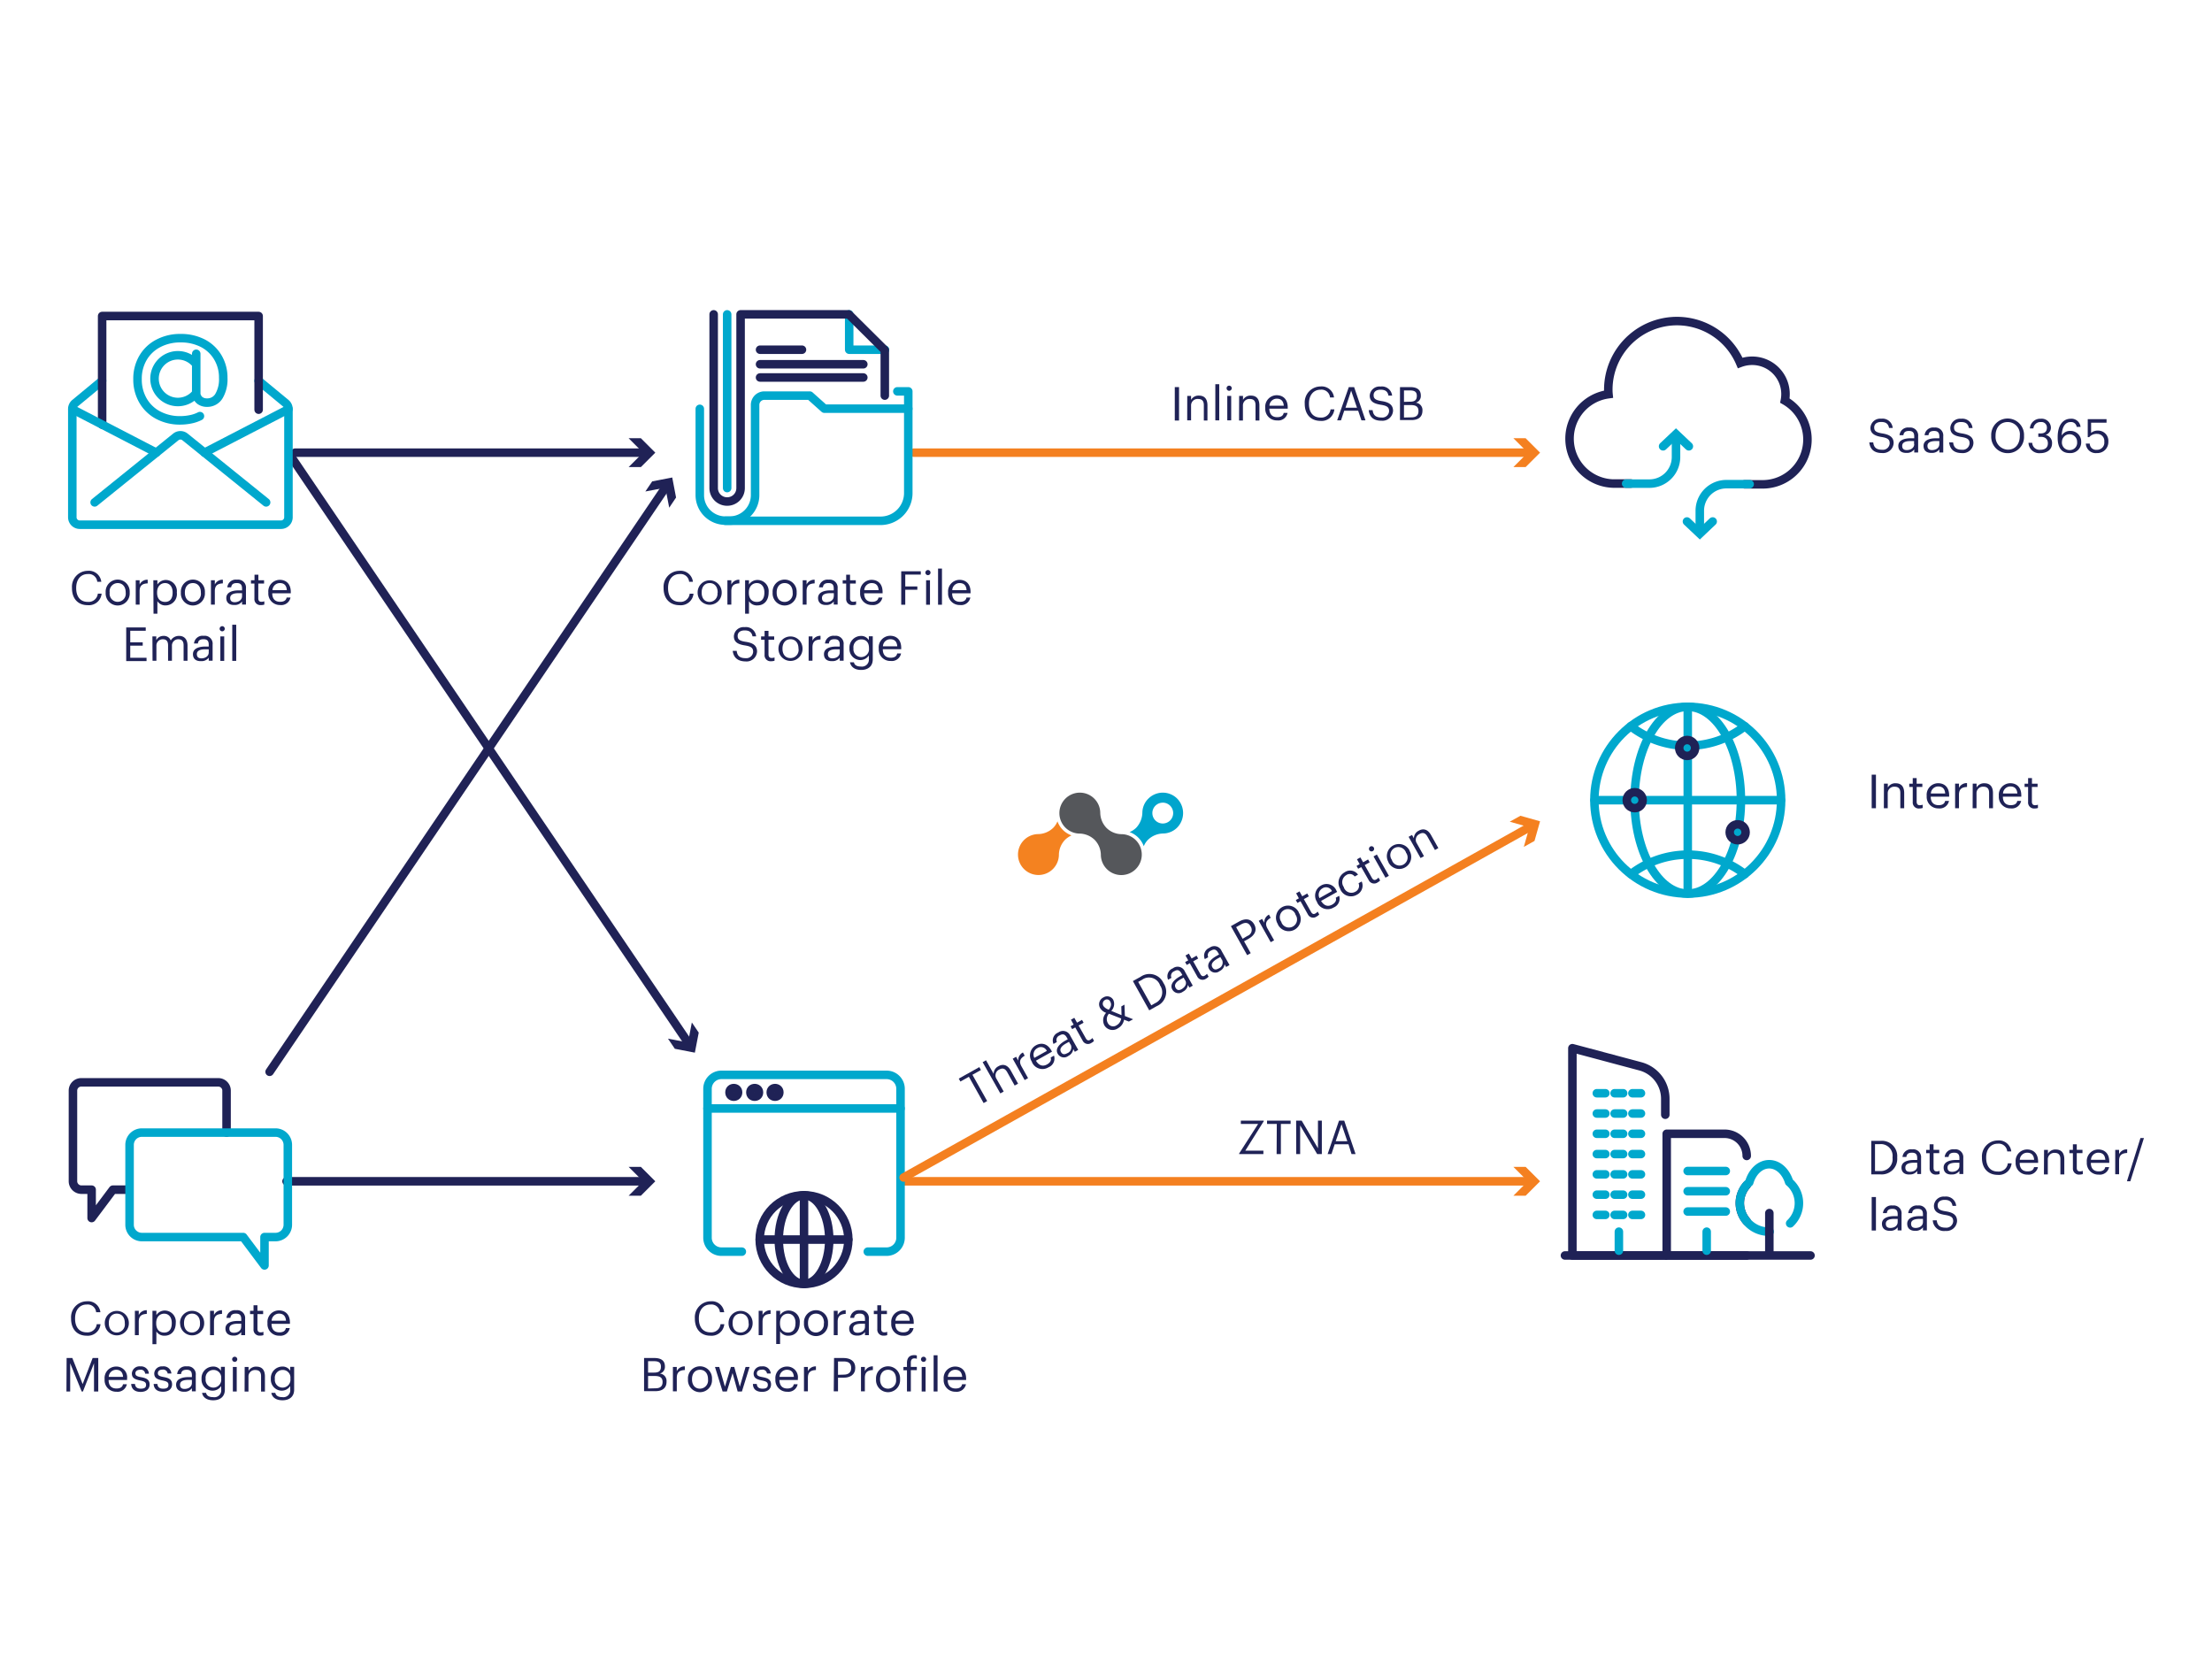 <?xml version="1.0" encoding="UTF-8"?>
<svg xmlns="http://www.w3.org/2000/svg" id="Layer_1" data-name="Layer 1" width="520" height="390" viewBox="0 0 520 390">
  <defs>
    <style>.cls-1,.cls-11,.cls-2,.cls-3,.cls-4,.cls-9{fill:none;stroke-linecap:round;stroke-width:2px;}.cls-1,.cls-4{stroke:#00a8cd;}.cls-1,.cls-11,.cls-2,.cls-9{stroke-linejoin:round;}.cls-2,.cls-3{stroke:#1f2256;}.cls-3,.cls-4{stroke-miterlimit:10;}.cls-5{fill:#1f2256;}.cls-6{fill:#f48220;}.cls-7{fill:#00a5cd;}.cls-8{fill:#55575b;}.cls-9{stroke:#202256;}.cls-10{fill:#202256;}.cls-11{stroke:#f48020;}.cls-12{fill:#f48020;}</style>
  </defs>
  <circle class="cls-1" cx="396.76" cy="188.11" r="21.95"></circle>
  <path class="cls-1" d="M383.34,170.73a21.94,21.94,0,0,0,26.83,0"></path>
  <path class="cls-1" d="M410.17,205.49a21.85,21.85,0,0,0-26.76,0"></path>
  <ellipse class="cls-1" cx="396.76" cy="188.11" rx="12.5" ry="21.95"></ellipse>
  <line class="cls-1" x1="374.84" y1="188.11" x2="418.67" y2="188.11"></line>
  <line class="cls-1" x1="396.76" y1="210.02" x2="396.76" y2="166.2"></line>
  <circle class="cls-2" cx="408.49" cy="195.65" r="1.87"></circle>
  <circle class="cls-2" cx="396.62" cy="175.83" r="1.87"></circle>
  <circle class="cls-2" cx="384.29" cy="188.11" r="1.87"></circle>
  <path class="cls-3" d="M383.39,113.67h-4.26a10.55,10.55,0,0,1-1-21,10.12,10.12,0,0,1-.05-1.1,16.14,16.14,0,0,1,31-6.25,8.09,8.09,0,0,1,2.75-.51,7.83,7.83,0,0,1,7.76,9.36,10.54,10.54,0,0,1-5.28,19.69h-4.17"></path>
  <path class="cls-4" d="M399.59,124.87v-4.8a6.25,6.25,0,0,1,6.25-6.25h5.47"></path>
  <polyline class="cls-4" points="396.57 122.59 399.6 125.45 402.62 122.59"></polyline>
  <path class="cls-4" d="M394,102.64v4.8a6.25,6.25,0,0,1-6.25,6.25h-5.47"></path>
  <polyline class="cls-4" points="397.02 104.92 393.99 102.06 390.96 104.92"></polyline>
  <path class="cls-5" d="M439.44,104h.92c.12.93.49,1.73,2.08,1.73a1.6,1.6,0,0,0,1.79-1.49c0-.89-.4-1.27-1.9-1.51s-2.63-.77-2.63-2.16a2.29,2.29,0,0,1,2.53-2.14,2.4,2.4,0,0,1,2.71,2.17h-.86c-.19-1-.76-1.4-1.85-1.4s-1.64.54-1.64,1.28.29,1.16,1.89,1.41,2.68.8,2.68,2.28a2.49,2.49,0,0,1-2.72,2.33C440.34,106.51,439.58,105.35,439.44,104Z"></path>
  <path class="cls-5" d="M446.26,104.81c0-1.33,1.4-1.78,2.88-1.78H450v-.42c0-.91-.35-1.3-1.23-1.3s-1.23.33-1.32,1h-.91a2,2,0,0,1,2.27-1.8,1.87,1.87,0,0,1,2.11,2.06v3.8H450v-.73a2.07,2.07,0,0,1-1.79.83C447.1,106.51,446.26,106,446.26,104.81Zm3.7-.42v-.71h-.79c-1.15,0-2,.28-2,1.13,0,.6.28,1,1.09,1C449.23,105.78,450,105.28,450,104.39Z"></path>
  <path class="cls-5" d="M452.19,104.81c0-1.33,1.41-1.78,2.89-1.78h.82v-.42c0-.91-.35-1.3-1.23-1.3s-1.23.33-1.32,1h-.91a2,2,0,0,1,2.27-1.8,1.87,1.87,0,0,1,2.11,2.06v3.8h-.92v-.73a2.07,2.07,0,0,1-1.79.83C453,106.51,452.19,106,452.19,104.81Zm3.71-.42v-.71h-.79c-1.16,0-2,.28-2,1.13,0,.6.28,1,1.09,1C455.17,105.78,455.9,105.28,455.9,104.39Z"></path>
  <path class="cls-5" d="M458.21,104h.93c.12.93.49,1.73,2.07,1.73a1.61,1.61,0,0,0,1.8-1.49c0-.89-.41-1.27-1.91-1.51-1.65-.25-2.62-.77-2.62-2.16A2.29,2.29,0,0,1,461,98.44a2.39,2.39,0,0,1,2.7,2.17h-.86c-.18-1-.75-1.4-1.84-1.4s-1.64.54-1.64,1.28.28,1.16,1.89,1.41,2.67.8,2.67,2.28a2.48,2.48,0,0,1-2.72,2.33C459.11,106.51,458.35,105.35,458.21,104Z"></path>
  <path class="cls-5" d="M468.1,102.52v-.08a3.86,3.86,0,1,1,7.71,0v.09a3.8,3.8,0,0,1-3.81,4A3.85,3.85,0,0,1,468.1,102.52Zm6.72,0v-.09A2.88,2.88,0,0,0,472,99.21c-1.82,0-2.88,1.34-2.88,3.21v.09a3,3,0,0,0,2.91,3.2C473.75,105.71,474.82,104.39,474.82,102.49Z"></path>
  <path class="cls-5" d="M476.86,104.09h.88a1.71,1.71,0,0,0,1.89,1.65c1.23,0,1.79-.6,1.79-1.52s-.55-1.53-1.66-1.53h-.59v-.8h.55c1,0,1.47-.49,1.47-1.35a1.27,1.27,0,0,0-1.43-1.32,1.63,1.63,0,0,0-1.74,1.49h-.83a2.42,2.42,0,0,1,2.57-2.27,2.16,2.16,0,0,1,2.37,2.08,1.8,1.8,0,0,1-1.25,1.72,1.89,1.89,0,0,1,1.52,2c0,1.43-1.16,2.29-2.79,2.29A2.52,2.52,0,0,1,476.86,104.09Z"></path>
  <path class="cls-5" d="M483.72,102.93v-.19c0-2.82,1.28-4.3,3.08-4.3a2.14,2.14,0,0,1,2.3,1.91h-.91a1.31,1.31,0,0,0-1.45-1.13c-1.19,0-2,1.07-2.07,3.15a2.28,2.28,0,0,1,2-1.07,2.49,2.49,0,0,1,2.58,2.58,2.52,2.52,0,0,1-2.72,2.63C484.4,106.51,483.72,104.9,483.72,102.93Zm4.57,1a1.78,1.78,0,1,0-3.56-.13,1.76,1.76,0,0,0,1.82,2A1.7,1.7,0,0,0,488.29,103.92Z"></path>
  <path class="cls-5" d="M490.34,104.28h.92a1.49,1.49,0,0,0,1.69,1.46,1.69,1.69,0,0,0,1.73-1.91A1.65,1.65,0,0,0,493,102a2.25,2.25,0,0,0-1.86.76h-.35V98.54h4.42v.83h-3.63v2.39a2.36,2.36,0,0,1,1.6-.53,2.4,2.4,0,0,1,2.45,2.6,2.58,2.58,0,0,1-2.7,2.68A2.33,2.33,0,0,1,490.34,104.28Z"></path>
  <path class="cls-5" d="M440,182.11h1V190h-1Z"></path>
  <path class="cls-5" d="M442.88,184.22h.91v.91a2,2,0,0,1,1.85-1c1.19,0,2,.65,2,2.32V190h-.91v-3.6c0-1-.43-1.46-1.35-1.46a1.51,1.51,0,0,0-1.61,1.57V190h-.91Z"></path>
  <path class="cls-5" d="M449.65,188.53V185h-.82v-.77h.82v-1.31h.92v1.31h1.34V185h-1.34v3.45c0,.56.25.84.71.84a2.06,2.06,0,0,0,.71-.12v.77a2.35,2.35,0,0,1-.78.12A1.41,1.41,0,0,1,449.65,188.53Z"></path>
  <path class="cls-5" d="M452.93,187.16v-.09a2.71,2.71,0,0,1,2.7-2.95c1.33,0,2.58.8,2.58,2.86v.3h-4.33c0,1.31.67,2,1.85,2,.89,0,1.4-.33,1.53-1h.91a2.22,2.22,0,0,1-2.46,1.76A2.7,2.7,0,0,1,452.93,187.16Zm4.35-.62c-.09-1.19-.71-1.66-1.65-1.66a1.72,1.72,0,0,0-1.72,1.66Z"></path>
  <path class="cls-5" d="M459.61,184.22h.91v1a2,2,0,0,1,1.89-1.13V185c-1.15.05-1.89.42-1.89,1.84V190h-.91Z"></path>
  <path class="cls-5" d="M463.75,184.22h.91v.91a2,2,0,0,1,1.85-1c1.18,0,2,.65,2,2.32V190h-.91v-3.6c0-1-.43-1.46-1.35-1.46a1.51,1.51,0,0,0-1.61,1.57V190h-.91Z"></path>
  <path class="cls-5" d="M469.89,187.16v-.09a2.71,2.71,0,0,1,2.7-2.95c1.33,0,2.58.8,2.58,2.86v.3h-4.33c0,1.31.67,2,1.85,2,.89,0,1.41-.33,1.53-1h.91a2.21,2.21,0,0,1-2.45,1.76A2.7,2.7,0,0,1,469.89,187.16Zm4.35-.62c-.09-1.19-.71-1.66-1.65-1.66a1.73,1.73,0,0,0-1.72,1.66Z"></path>
  <path class="cls-5" d="M476.77,188.53V185h-.83v-.77h.83v-1.31h.91v1.31H479V185h-1.34v3.45c0,.56.26.84.72.84a2,2,0,0,0,.7-.12v.77a2.35,2.35,0,0,1-.78.12A1.4,1.4,0,0,1,476.77,188.53Z"></path>
  <path class="cls-5" d="M439.9,268.2H442a3.61,3.61,0,0,1,4,3.86v.1a3.65,3.65,0,0,1-4,3.91H439.9Zm2,7.09a2.8,2.8,0,0,0,3-3.14v-.09a2.76,2.76,0,0,0-3.05-3.09h-1.07v6.32Z"></path>
  <path class="cls-5" d="M447,274.47c0-1.33,1.4-1.78,2.88-1.78h.82v-.42c0-.91-.35-1.29-1.23-1.29s-1.23.33-1.32,1h-.91a2,2,0,0,1,2.27-1.79,1.85,1.85,0,0,1,2.1,2v3.8h-.91v-.73a2.07,2.07,0,0,1-1.79.83C447.86,276.17,447,275.65,447,274.47Zm3.7-.41v-.72h-.79c-1.16,0-2,.29-2,1.13,0,.6.28,1,1.09,1C450,275.44,450.72,275,450.72,274.06Z"></path>
  <path class="cls-5" d="M453.62,274.63v-3.54h-.82v-.77h.82V269h.92v1.31h1.34v.77h-1.34v3.45c0,.56.25.84.71.84a2.06,2.06,0,0,0,.71-.12V276a2.35,2.35,0,0,1-.78.12A1.41,1.41,0,0,1,453.62,274.63Z"></path>
  <path class="cls-5" d="M456.91,274.47c0-1.33,1.41-1.78,2.89-1.78h.82v-.42c0-.91-.35-1.29-1.23-1.29s-1.23.33-1.32,1h-.91a2,2,0,0,1,2.27-1.79,1.85,1.85,0,0,1,2.1,2v3.8h-.91v-.73a2.07,2.07,0,0,1-1.79.83C457.76,276.17,456.91,275.65,456.91,274.47Zm3.71-.41v-.72h-.79c-1.16,0-2,.29-2,1.13,0,.6.28,1,1.09,1S460.62,275,460.62,274.06Z"></path>
  <path class="cls-5" d="M465.92,272.19v-.09a3.75,3.75,0,0,1,3.7-4,2.91,2.91,0,0,1,3.19,2.58h-.95a2,2,0,0,0-2.23-1.82c-1.63,0-2.72,1.27-2.72,3.25v.08c0,2,1,3.22,2.71,3.22a2.18,2.18,0,0,0,2.38-1.93h.89a3,3,0,0,1-3.29,2.71C467.32,276.17,465.92,274.61,465.92,272.19Z"></path>
  <path class="cls-5" d="M473.84,273.25v-.08a2.71,2.71,0,0,1,2.7-2.95c1.33,0,2.58.8,2.58,2.86v.29h-4.33c0,1.31.67,2,1.85,2,.89,0,1.4-.33,1.53-1h.91a2.22,2.22,0,0,1-2.45,1.76A2.71,2.71,0,0,1,473.84,273.25Zm4.35-.61c-.09-1.19-.71-1.66-1.65-1.66a1.72,1.72,0,0,0-1.72,1.66Z"></path>
  <path class="cls-5" d="M480.52,270.32h.91v.91a2,2,0,0,1,1.85-1c1.19,0,2,.65,2,2.32v3.53h-.92v-3.6c0-1-.43-1.46-1.35-1.46a1.51,1.51,0,0,0-1.61,1.57v3.49h-.91Z"></path>
  <path class="cls-5" d="M487.3,274.63v-3.54h-.83v-.77h.83V269h.91v1.31h1.34v.77h-1.34v3.45c0,.56.25.84.71.84a2.06,2.06,0,0,0,.71-.12V276a2.35,2.35,0,0,1-.78.12A1.4,1.4,0,0,1,487.3,274.63Z"></path>
  <path class="cls-5" d="M490.57,273.25v-.08a2.71,2.71,0,0,1,2.7-2.95c1.33,0,2.58.8,2.58,2.86v.29h-4.33c0,1.31.67,2,1.85,2,.89,0,1.41-.33,1.53-1h.91a2.22,2.22,0,0,1-2.45,1.76A2.71,2.71,0,0,1,490.57,273.25Zm4.35-.61c-.09-1.19-.7-1.66-1.65-1.66a1.72,1.72,0,0,0-1.72,1.66Z"></path>
  <path class="cls-5" d="M497.25,270.32h.91v1a2,2,0,0,1,1.9-1.13v.85c-1.16.06-1.9.42-1.9,1.84v3.16h-.91Z"></path>
  <path class="cls-5" d="M503.18,267.53H504l-3.2,10.17H500Z"></path>
  <path class="cls-5" d="M440,281.4h1v7.87h-1Z"></path>
  <path class="cls-5" d="M442.41,287.67c0-1.33,1.4-1.78,2.88-1.78h.82v-.42c0-.91-.35-1.29-1.23-1.29s-1.23.33-1.32,1h-.91a2,2,0,0,1,2.28-1.79,1.85,1.85,0,0,1,2.09,2.05v3.8h-.91v-.73a2.07,2.07,0,0,1-1.79.83C443.25,289.37,442.41,288.85,442.41,287.67Zm3.7-.41v-.72h-.79c-1.15,0-2,.29-2,1.13,0,.6.28,1,1.09,1C445.38,288.64,446.11,288.15,446.11,287.26Z"></path>
  <path class="cls-5" d="M448.35,287.67c0-1.33,1.4-1.78,2.88-1.78h.82v-.42c0-.91-.35-1.29-1.23-1.29s-1.23.33-1.32,1h-.91a2,2,0,0,1,2.27-1.79,1.86,1.86,0,0,1,2.11,2.05v3.8h-.92v-.73a2.07,2.07,0,0,1-1.79.83C449.19,289.37,448.35,288.85,448.35,287.67Zm3.7-.41v-.72h-.79c-1.16,0-2,.29-2,1.13,0,.6.28,1,1.09,1C451.32,288.64,452.05,288.15,452.05,287.26Z"></path>
  <path class="cls-5" d="M454.36,286.87h.93c.12.94.49,1.73,2.07,1.73a1.61,1.61,0,0,0,1.8-1.49c0-.89-.41-1.26-1.9-1.5-1.66-.26-2.63-.77-2.63-2.17a2.29,2.29,0,0,1,2.53-2.14,2.39,2.39,0,0,1,2.7,2.17H459c-.19-1-.76-1.4-1.85-1.4s-1.64.54-1.64,1.28.28,1.17,1.89,1.41,2.67.8,2.67,2.29a2.48,2.48,0,0,1-2.72,2.32A2.64,2.64,0,0,1,454.36,286.87Z"></path>
  <path class="cls-6" d="M251.89,196.38a5.45,5.45,0,0,1-3.3-3.3,4.58,4.58,0,0,1-1,1.53,5.22,5.22,0,0,1-3.61,1.47l0,0a4.81,4.81,0,1,0,4.95,4.78,5.17,5.17,0,0,1,1.46-3.45A5.6,5.6,0,0,1,251.89,196.38Z"></path>
  <path class="cls-7" d="M276.75,187.75a4.8,4.8,0,0,0-6.8,0,4.68,4.68,0,0,0-1.4,3.25h0a5.38,5.38,0,0,1-1.47,3.61,5.07,5.07,0,0,1-1.53,1,5.55,5.55,0,0,1,3.33,3.32,4.44,4.44,0,0,1,1-1.52,5.24,5.24,0,0,1,3.61-1.47h0a4.76,4.76,0,0,0,3.25-1.4A4.87,4.87,0,0,0,276.75,187.75Zm-1.68,5.13a2.45,2.45,0,0,1-3.45,0,2.46,2.46,0,0,1,0-3.48,2.5,2.5,0,0,1,1.73-.71,2.42,2.42,0,0,1,1.72.71,2.46,2.46,0,0,1,0,3.48Z"></path>
  <path class="cls-8" d="M267,197.5a4.8,4.8,0,0,0-3.27-1.4l0,0a5.11,5.11,0,0,1-3.61-1.47,5.24,5.24,0,0,1-1.47-3.61l0,0a4.8,4.8,0,0,0-8.2-3.27,4.81,4.81,0,0,0,3.43,8.21,5.27,5.27,0,0,1,3.45,1.47,5.17,5.17,0,0,1,1.46,3.45A4.81,4.81,0,1,0,267,197.5Z"></path>
  <line class="cls-2" x1="367.89" y1="295.14" x2="425.62" y2="295.14"></line>
  <path class="cls-2" d="M410.62,287.09a6.48,6.48,0,0,1-1.62-4.21,6.41,6.41,0,0,1,1.62-4.28"></path>
  <path class="cls-2" d="M410.62,271.74a5.2,5.2,0,0,0-5.17-5.21H391.81v28.61h18.81"></path>
  <path class="cls-1" d="M420.83,287.59a6.51,6.51,0,0,0-.24-9.72c-.76-2.46-2.59-4.2-4.72-4.18s-3.93,1.78-4.65,4.26a6.53,6.53,0,0,0-2.22,4.93,6.82,6.82,0,0,0,7,6.66"></path>
  <line class="cls-2" x1="415.94" y1="285.17" x2="415.94" y2="294.38"></line>
  <path class="cls-2" d="M391.5,295.14H369.64V246.41l16,4.27a7.9,7.9,0,0,1,5.84,7.64v3.73"></path>
  <line class="cls-1" x1="375.38" y1="257" x2="377.39" y2="257"></line>
  <line class="cls-1" x1="379.56" y1="257" x2="381.57" y2="257"></line>
  <line class="cls-1" x1="383.75" y1="257" x2="385.76" y2="257"></line>
  <line class="cls-1" x1="375.38" y1="261.77" x2="377.39" y2="261.77"></line>
  <line class="cls-1" x1="379.56" y1="261.77" x2="381.57" y2="261.77"></line>
  <line class="cls-1" x1="383.75" y1="261.77" x2="385.76" y2="261.77"></line>
  <line class="cls-1" x1="375.38" y1="266.53" x2="377.39" y2="266.53"></line>
  <line class="cls-1" x1="379.56" y1="266.53" x2="381.57" y2="266.53"></line>
  <line class="cls-1" x1="383.75" y1="266.53" x2="385.76" y2="266.53"></line>
  <line class="cls-1" x1="375.38" y1="271.3" x2="377.39" y2="271.3"></line>
  <line class="cls-1" x1="379.56" y1="271.3" x2="381.57" y2="271.3"></line>
  <line class="cls-1" x1="383.75" y1="271.3" x2="385.76" y2="271.3"></line>
  <line class="cls-1" x1="375.38" y1="276.07" x2="377.39" y2="276.07"></line>
  <line class="cls-1" x1="379.56" y1="276.07" x2="381.57" y2="276.07"></line>
  <line class="cls-1" x1="383.75" y1="276.07" x2="385.76" y2="276.07"></line>
  <line class="cls-1" x1="375.38" y1="280.84" x2="377.39" y2="280.84"></line>
  <line class="cls-1" x1="379.56" y1="280.84" x2="381.57" y2="280.84"></line>
  <line class="cls-1" x1="383.75" y1="280.84" x2="385.76" y2="280.84"></line>
  <line class="cls-1" x1="375.38" y1="285.6" x2="377.39" y2="285.6"></line>
  <line class="cls-1" x1="379.56" y1="285.6" x2="381.57" y2="285.6"></line>
  <line class="cls-1" x1="383.75" y1="285.6" x2="385.76" y2="285.6"></line>
  <line class="cls-1" x1="380.57" y1="289.54" x2="380.57" y2="294.01"></line>
  <line class="cls-1" x1="401.21" y1="289.54" x2="401.21" y2="294.01"></line>
  <line class="cls-1" x1="396.73" y1="275.28" x2="405.7" y2="275.28"></line>
  <line class="cls-1" x1="396.73" y1="280.04" x2="405.7" y2="280.04"></line>
  <line class="cls-1" x1="396.73" y1="284.81" x2="405.7" y2="284.81"></line>
  <line class="cls-9" x1="67.36" y1="277.7" x2="151.76" y2="277.7"></line>
  <polygon class="cls-10" points="147.78 281.09 151.17 277.7 147.78 274.31 150.66 274.31 154.05 277.7 150.66 281.09 147.78 281.09"></polygon>
  <line class="cls-11" x1="211.7" y1="277.7" x2="359.75" y2="277.7"></line>
  <polygon class="cls-12" points="355.77 281.09 359.16 277.7 355.77 274.31 358.65 274.31 362.04 277.7 358.65 281.09 355.77 281.09"></polygon>
  <line class="cls-9" x1="69.39" y1="106.41" x2="151.76" y2="106.41"></line>
  <polygon class="cls-10" points="147.78 109.8 151.17 106.41 147.78 103.02 150.66 103.02 154.05 106.41 150.66 109.8 147.78 109.8"></polygon>
  <line class="cls-11" x1="214.86" y1="106.41" x2="359.75" y2="106.41"></line>
  <polygon class="cls-12" points="355.77 109.8 359.16 106.41 355.77 103.02 358.65 103.02 362.04 106.41 358.65 109.8 355.77 109.8"></polygon>
  <line class="cls-9" x1="68.7" y1="107.75" x2="162.07" y2="245.56"></line>
  <polygon class="cls-10" points="157.03 244.17 161.74 245.07 162.64 240.36 164.26 242.75 163.35 247.46 158.64 246.55 157.03 244.17"></polygon>
  <line class="cls-9" x1="156.75" y1="114.15" x2="63.38" y2="251.96"></line>
  <polygon class="cls-10" points="151.71 115.54 156.41 114.64 157.32 119.35 158.93 116.96 158.03 112.25 153.32 113.16 151.71 115.54"></polygon>
  <g id="E-Mail">
    <path class="cls-1" d="M60.8,89.52l6.38,5.27a1.75,1.75,0,0,1,.63,1.35V121.6a1.75,1.75,0,0,1-1.75,1.75H18.75A1.75,1.75,0,0,1,17,121.6V96.14a1.75,1.75,0,0,1,.63-1.35L24,89.52"></path>
    <line class="cls-1" x1="48.07" y1="106.41" x2="67.81" y2="96.19"></line>
    <polyline class="cls-2" points="24.01 99.82 24.01 74.29 60.8 74.29 60.8 96.31"></polyline>
    <path class="cls-1" d="M22.25,118.1l19.08-15.39a1.72,1.72,0,0,1,2.16,0L62.56,118.1"></path>
    <line class="cls-1" x1="17" y1="96.19" x2="36.74" y2="106.41"></line>
    <path class="cls-1" d="M47,97.82a8.29,8.29,0,0,1-2.19.75,12.08,12.08,0,0,1-2.43.25,10.78,10.78,0,0,1-5.23-1.24,8.91,8.91,0,0,1-3.55-3.44,9.8,9.8,0,0,1-1.27-5,9.67,9.67,0,0,1,1.28-5,8.88,8.88,0,0,1,3.59-3.41,11,11,0,0,1,5.27-1.23,11.19,11.19,0,0,1,5.18,1.17A8.77,8.77,0,0,1,51.2,84a9.21,9.21,0,0,1,1.28,4.84,7.76,7.76,0,0,1-1,4.26,3.18,3.18,0,0,1-2.81,1.55A2.76,2.76,0,0,1,47,94.15a2.42,2.42,0,0,1-.87-1.5V83.17"></path>
  </g>
  <path class="cls-1" d="M45.79,92.8a5.49,5.49,0,1,1-.09-7.67"></path>
  <polyline class="cls-1" points="199.63 73.9 199.63 82.21 208.04 82.21"></polyline>
  <path class="cls-1" d="M170.55,122.43H207a6.52,6.52,0,0,0,6.52-6.52V92h-2.57"></path>
  <path class="cls-1" d="M164.51,96.11v20.28a6,6,0,0,0,6,6h1a6,6,0,0,0,6-6V95.22A2.18,2.18,0,0,1,179.75,93h10.62l3.43,3.07h19.71"></path>
  <path class="cls-2" d="M167.77,73.9v40.84a3.16,3.16,0,0,0,3.17,3.16h0a3.15,3.15,0,0,0,3.16-3.16V73.9h25.43L208,82.31V93"></path>
  <line class="cls-1" x1="170.94" y1="73.9" x2="170.94" y2="114.74"></line>
  <line class="cls-2" x1="178.67" y1="82.21" x2="188.53" y2="82.21"></line>
  <line class="cls-2" x1="178.67" y1="85.63" x2="202.95" y2="85.63"></line>
  <line class="cls-2" x1="178.67" y1="88.74" x2="202.95" y2="88.74"></line>
  <path class="cls-5" d="M16.92,138.28v-.09a3.73,3.73,0,0,1,3.69-4,2.92,2.92,0,0,1,3.2,2.57h-.95a2,2,0,0,0-2.23-1.81c-1.63,0-2.72,1.26-2.72,3.24v.09c0,2,1,3.21,2.7,3.21A2.18,2.18,0,0,0,23,139.56h.89a3,3,0,0,1-3.29,2.7C18.31,142.26,16.92,140.7,16.92,138.28Z"></path>
  <path class="cls-5" d="M24.84,139.34v-.09a2.83,2.83,0,1,1,5.65,0v.09a2.83,2.83,0,1,1-5.65,0Zm4.71,0v-.08c0-1.33-.74-2.19-1.88-2.19a1.92,1.92,0,0,0-1.89,2.18v.09a1.9,1.9,0,1,0,3.77,0Z"></path>
  <path class="cls-5" d="M31.91,136.41h.91v1a2,2,0,0,1,1.9-1.13v.86c-1.16.06-1.9.42-1.9,1.84v3.15h-.91Z"></path>
  <path class="cls-5" d="M36.05,136.41H37v1a2.37,2.37,0,0,1,1.95-1.07,2.62,2.62,0,0,1,2.62,2.9v.08a2.66,2.66,0,0,1-2.62,3,2.18,2.18,0,0,1-1.95-1v2.95h-.91Zm4.53,2.93v-.09c0-1.45-.8-2.18-1.77-2.18s-1.88.71-1.88,2.18v.09c0,1.47.77,2.16,1.89,2.16S40.58,140.73,40.58,139.34Z"></path>
  <path class="cls-5" d="M42.52,139.34v-.09a2.83,2.83,0,1,1,5.65,0v.09a2.83,2.83,0,1,1-5.65,0Zm4.7,0v-.08c0-1.33-.73-2.19-1.88-2.19s-1.88.86-1.88,2.18v.09c0,1.31.72,2.16,1.88,2.16A1.9,1.9,0,0,0,47.22,139.34Z"></path>
  <path class="cls-5" d="M49.59,136.41h.91v1a2,2,0,0,1,1.89-1.13v.86c-1.15.06-1.89.42-1.89,1.84v3.15h-.91Z"></path>
  <path class="cls-5" d="M53.2,140.57c0-1.33,1.4-1.78,2.88-1.78h.82v-.42c0-.91-.35-1.3-1.23-1.3s-1.23.33-1.32,1h-.91a2,2,0,0,1,2.28-1.8,1.86,1.86,0,0,1,2.1,2.06v3.79H56.9v-.72a2.06,2.06,0,0,1-1.79.82C54,142.26,53.2,141.75,53.2,140.57Zm3.7-.42v-.71h-.79c-1.15,0-2,.28-2,1.13,0,.59.28,1,1.09,1C56.17,141.54,56.9,141,56.9,140.15Z"></path>
  <path class="cls-5" d="M59.81,140.72v-3.54H59v-.77h.83V135.1h.91v1.31h1.34v.77H60.72v3.46c0,.56.25.83.71.83a1.85,1.85,0,0,0,.71-.12v.77a2.11,2.11,0,0,1-.78.12A1.39,1.39,0,0,1,59.81,140.72Z"></path>
  <path class="cls-5" d="M63.08,139.35v-.09a2.71,2.71,0,0,1,2.7-2.95c1.33,0,2.58.8,2.58,2.86v.3H64c0,1.31.67,2,1.85,2,.89,0,1.41-.33,1.53-1h.91a2.21,2.21,0,0,1-2.45,1.76A2.7,2.7,0,0,1,63.08,139.35Zm4.35-.62c-.09-1.19-.7-1.66-1.65-1.66a1.73,1.73,0,0,0-1.72,1.66Z"></path>
  <path class="cls-5" d="M29.67,147.5h4.59v.78H30.62V151h2.93v.78H30.62v2.85h3.83v.78H29.67Z"></path>
  <path class="cls-5" d="M35.83,149.61h.91v.88a1.87,1.87,0,0,1,1.72-1,1.68,1.68,0,0,1,1.68,1.08,2.22,2.22,0,0,1,2-1.08c1,0,1.94.62,1.94,2.29v3.56h-.92v-3.63c0-1-.43-1.43-1.22-1.43a1.47,1.47,0,0,0-1.52,1.54v3.52h-.91v-3.63c0-1-.43-1.43-1.22-1.43a1.47,1.47,0,0,0-1.52,1.54v3.52h-.91Z"></path>
  <path class="cls-5" d="M45.36,153.77c0-1.33,1.41-1.78,2.89-1.78h.82v-.42c0-.91-.35-1.3-1.23-1.3s-1.23.33-1.32,1h-.91a2,2,0,0,1,2.27-1.8,1.86,1.86,0,0,1,2.1,2.06v3.79h-.91v-.72a2.06,2.06,0,0,1-1.79.82C46.21,155.46,45.36,155,45.36,153.77Zm3.71-.42v-.71h-.79c-1.16,0-2,.28-2,1.13,0,.59.28,1,1.09,1C48.33,154.74,49.07,154.24,49.07,153.35Z"></path>
  <path class="cls-5" d="M51.63,147.81a.62.62,0,0,1,.61-.61.61.61,0,0,1,.6.61.6.6,0,0,1-.6.6A.61.61,0,0,1,51.63,147.81Zm.17,1.8h.91v5.75H51.8Z"></path>
  <path class="cls-5" d="M54.6,146.86h.93v8.5H54.6Z"></path>
  <path class="cls-5" d="M16.71,310v-.09a3.74,3.74,0,0,1,3.7-4,2.91,2.91,0,0,1,3.19,2.57h-1a2,2,0,0,0-2.23-1.81c-1.63,0-2.72,1.26-2.72,3.24V310c0,2,1,3.21,2.71,3.21a2.17,2.17,0,0,0,2.38-1.92h.89A3,3,0,0,1,20.39,314C18.11,314,16.71,312.44,16.71,310Z"></path>
  <path class="cls-5" d="M24.63,311.08V311a2.83,2.83,0,1,1,5.66,0v.09a2.83,2.83,0,1,1-5.66,0Zm4.71,0V311c0-1.33-.73-2.19-1.88-2.19s-1.88.86-1.88,2.18v.09c0,1.31.72,2.17,1.88,2.17A1.91,1.91,0,0,0,29.34,311.08Z"></path>
  <path class="cls-5" d="M31.71,308.15h.91v1a2,2,0,0,1,1.89-1.14v.86c-1.15.06-1.89.42-1.89,1.84v3.16h-.91Z"></path>
  <path class="cls-5" d="M35.84,308.15h.92v1a2.37,2.37,0,0,1,1.94-1.07,2.62,2.62,0,0,1,2.62,2.9V311c0,1.76-1,3-2.62,3A2.18,2.18,0,0,1,36.76,313v3h-.92Zm4.54,2.93V311c0-1.45-.81-2.18-1.78-2.18s-1.88.71-1.88,2.18v.09c0,1.47.77,2.17,1.89,2.17S40.38,312.48,40.38,311.08Z"></path>
  <path class="cls-5" d="M42.31,311.08V311A2.83,2.83,0,1,1,48,311v.09a2.83,2.83,0,1,1-5.66,0Zm4.71,0V311c0-1.33-.74-2.19-1.88-2.19s-1.88.86-1.88,2.18v.09c0,1.31.71,2.17,1.88,2.17A1.92,1.92,0,0,0,47,311.08Z"></path>
  <path class="cls-5" d="M49.38,308.15h.92v1a2,2,0,0,1,1.89-1.14v.86c-1.16.06-1.89.42-1.89,1.84v3.16h-.92Z"></path>
  <path class="cls-5" d="M53,312.31c0-1.33,1.41-1.78,2.88-1.78h.83v-.42c0-.91-.35-1.3-1.23-1.3s-1.24.33-1.32,1h-.92a2,2,0,0,1,2.28-1.8,1.86,1.86,0,0,1,2.1,2.06v3.8H56.7v-.73a2.08,2.08,0,0,1-1.79.83C53.84,314,53,313.49,53,312.31Zm3.71-.42v-.71h-.79c-1.16,0-2,.28-2,1.13,0,.6.29,1,1.09,1C56,313.28,56.7,312.78,56.7,311.89Z"></path>
  <path class="cls-5" d="M59.6,312.46v-3.54h-.82v-.77h.82v-1.31h.92v1.31h1.34v.77H60.52v3.46c0,.56.25.83.71.83a1.76,1.76,0,0,0,.7-.12v.77a2,2,0,0,1-.78.12A1.4,1.4,0,0,1,59.6,312.46Z"></path>
  <path class="cls-5" d="M62.88,311.09V311a2.71,2.71,0,0,1,2.7-2.95c1.33,0,2.58.81,2.58,2.86v.3H63.83c0,1.31.67,2,1.84,2,.9,0,1.41-.33,1.53-1h.92A2.23,2.23,0,0,1,65.66,314,2.71,2.71,0,0,1,62.88,311.09Zm4.35-.62c-.09-1.18-.71-1.66-1.65-1.66a1.72,1.72,0,0,0-1.72,1.66Z"></path>
  <path class="cls-5" d="M15.66,319.24H17l2.43,6.13,2.35-6.13H23.1v7.87h-1v-6.63l-2.6,6.63h-.3l-2.7-6.63v6.63h-.88Z"></path>
  <path class="cls-5" d="M24.59,324.29v-.09a2.71,2.71,0,0,1,2.69-2.95,2.52,2.52,0,0,1,2.59,2.86v.3H25.53c0,1.31.67,2,1.85,2,.89,0,1.41-.33,1.53-1h.91a2.22,2.22,0,0,1-2.45,1.76A2.71,2.71,0,0,1,24.59,324.29Zm4.34-.62c-.09-1.18-.7-1.66-1.65-1.66a1.74,1.74,0,0,0-1.72,1.66Z"></path>
  <path class="cls-5" d="M30.84,325.34h.89c.07.68.43,1.11,1.36,1.11s1.25-.3,1.25-.92-.45-.8-1.34-1c-1.5-.28-2-.7-2-1.7a1.79,1.79,0,0,1,2-1.62A1.83,1.83,0,0,1,35,322.92h-.88a1,1,0,0,0-1.21-.91c-.66,0-1.08.33-1.08.83s.28.72,1.34.91,2,.49,2,1.71c0,1-.71,1.75-2.11,1.75S30.9,326.51,30.84,325.34Z"></path>
  <path class="cls-5" d="M36.12,325.34H37c.06.68.42,1.11,1.35,1.11s1.25-.3,1.25-.92-.45-.8-1.34-1c-1.5-.28-2-.7-2-1.7a1.79,1.79,0,0,1,1.95-1.62,1.84,1.84,0,0,1,2.08,1.67h-.88a1.06,1.06,0,0,0-1.22-.91c-.66,0-1.08.33-1.08.83s.28.72,1.34.91,2,.49,2,1.71c0,1-.71,1.75-2.11,1.75S36.18,326.51,36.12,325.34Z"></path>
  <path class="cls-5" d="M41.4,325.51c0-1.33,1.41-1.78,2.89-1.78h.82v-.42c0-.91-.35-1.3-1.23-1.3s-1.23.33-1.32,1h-.91a2,2,0,0,1,2.27-1.8,1.86,1.86,0,0,1,2.1,2.06v3.8h-.91v-.73a2.07,2.07,0,0,1-1.79.83C42.25,327.21,41.4,326.69,41.4,325.51Zm3.71-.42v-.71h-.79c-1.16,0-2,.28-2,1.13,0,.6.28,1,1.09,1C44.37,326.48,45.11,326,45.11,325.09Z"></path>
  <path class="cls-5" d="M47.51,327.44h.93c.14.66.69,1,1.67,1A1.61,1.61,0,0,0,52,326.67v-.84A2.38,2.38,0,0,1,50,326.92a2.59,2.59,0,0,1-2.62-2.73v-.08a2.72,2.72,0,0,1,2.68-2.86,2.06,2.06,0,0,1,1.88,1v-.93h.92v5.37c0,1.67-1.15,2.49-2.75,2.49S47.66,328.4,47.51,327.44ZM52,324.13v-.08a1.79,1.79,0,0,0-1.83-2,1.84,1.84,0,0,0-1.83,2.06v.09a1.82,1.82,0,0,0,1.78,2A1.85,1.85,0,0,0,52,324.13Z"></path>
  <path class="cls-5" d="M54.57,319.55a.62.62,0,0,1,.61-.61.61.61,0,0,1,.6.61.6.6,0,0,1-.6.6A.61.61,0,0,1,54.57,319.55Zm.17,1.8h.91v5.76h-.91Z"></path>
  <path class="cls-5" d="M57.52,321.35h.91v.92a2,2,0,0,1,1.85-1c1.19,0,2,.65,2,2.33v3.53h-.91v-3.6c0-1-.43-1.46-1.35-1.46a1.51,1.51,0,0,0-1.61,1.57v3.49h-.91Z"></path>
  <path class="cls-5" d="M63.79,327.44h.93c.14.66.69,1,1.67,1a1.61,1.61,0,0,0,1.84-1.77v-.84a2.38,2.38,0,0,1-1.94,1.09,2.59,2.59,0,0,1-2.62-2.73v-.08a2.72,2.72,0,0,1,2.68-2.86,2.06,2.06,0,0,1,1.88,1v-.93h.92v5.37c0,1.67-1.15,2.49-2.75,2.49S63.94,328.4,63.79,327.44Zm4.48-3.31v-.08a1.79,1.79,0,0,0-1.83-2,1.84,1.84,0,0,0-1.83,2.06v.09a1.82,1.82,0,0,0,1.78,2A1.85,1.85,0,0,0,68.27,324.13Z"></path>
  <path class="cls-5" d="M163.35,310v-.09a3.74,3.74,0,0,1,3.7-4,2.91,2.91,0,0,1,3.19,2.57h-1a2,2,0,0,0-2.23-1.81c-1.63,0-2.72,1.26-2.72,3.24V310c0,2,1,3.21,2.71,3.21a2.17,2.17,0,0,0,2.38-1.92h.89A3,3,0,0,1,167,314C164.75,314,163.35,312.44,163.35,310Z"></path>
  <path class="cls-5" d="M171.27,311.08V311a2.83,2.83,0,1,1,5.66,0v.09a2.83,2.83,0,1,1-5.66,0Zm4.71,0V311c0-1.33-.74-2.19-1.88-2.19s-1.88.86-1.88,2.18v.09c0,1.31.71,2.17,1.88,2.17A1.91,1.91,0,0,0,176,311.08Z"></path>
  <path class="cls-5" d="M178.35,308.15h.91v1a2,2,0,0,1,1.89-1.14v.86c-1.15.06-1.89.42-1.89,1.84v3.16h-.91Z"></path>
  <path class="cls-5" d="M182.48,308.15h.91v1a2.39,2.39,0,0,1,2-1.07A2.62,2.62,0,0,1,188,311V311c0,1.76-1,3-2.62,3a2.2,2.2,0,0,1-2-1.05v3h-.91Zm4.53,2.93V311c0-1.45-.8-2.18-1.77-2.18s-1.88.71-1.88,2.18v.09c0,1.47.77,2.17,1.89,2.17S187,312.48,187,311.08Z"></path>
  <path class="cls-5" d="M189,311.08V311a2.83,2.83,0,1,1,5.65,0v.09a2.83,2.83,0,1,1-5.65,0Zm4.71,0V311c0-1.33-.74-2.19-1.88-2.19s-1.88.86-1.88,2.18v.09c0,1.31.71,2.17,1.88,2.17A1.92,1.92,0,0,0,193.66,311.08Z"></path>
  <path class="cls-5" d="M196,308.15h.92v1a2,2,0,0,1,1.89-1.14v.86c-1.16.06-1.89.42-1.89,1.84v3.16H196Z"></path>
  <path class="cls-5" d="M199.63,312.31c0-1.33,1.41-1.78,2.88-1.78h.83v-.42c0-.91-.35-1.3-1.23-1.3s-1.24.33-1.32,1h-.92a2,2,0,0,1,2.28-1.8,1.86,1.86,0,0,1,2.1,2.06v3.8h-.91v-.73a2.08,2.08,0,0,1-1.8.83C200.48,314,199.63,313.49,199.63,312.31Zm3.71-.42v-.71h-.79c-1.16,0-2,.28-2,1.13,0,.6.29,1,1.09,1C202.6,313.28,203.34,312.78,203.34,311.89Z"></path>
  <path class="cls-5" d="M206.24,312.46v-3.54h-.82v-.77h.82v-1.31h.91v1.31h1.35v.77h-1.35v3.46c0,.56.26.83.72.83a1.79,1.79,0,0,0,.7-.12v.77a2,2,0,0,1-.78.12A1.4,1.4,0,0,1,206.24,312.46Z"></path>
  <path class="cls-5" d="M209.52,311.09V311a2.71,2.71,0,0,1,2.69-2.95c1.34,0,2.59.81,2.59,2.86v.3h-4.33c0,1.31.67,2,1.84,2,.89,0,1.41-.33,1.53-1h.92A2.23,2.23,0,0,1,212.3,314,2.71,2.71,0,0,1,209.52,311.09Zm4.34-.62c-.08-1.18-.7-1.66-1.65-1.66a1.72,1.72,0,0,0-1.71,1.66Z"></path>
  <path class="cls-5" d="M151.41,319.24h2.37c1.46,0,2.53.48,2.53,2v0a1.61,1.61,0,0,1-1.19,1.66,1.73,1.73,0,0,1,1.57,1.88v.05c0,1.48-1,2.2-2.58,2.2h-2.7Zm2.37,3.43c1.15,0,1.59-.41,1.59-1.38v-.05c0-.89-.51-1.25-1.61-1.25h-1.41v2.68Zm.31,3.69c1.14,0,1.67-.51,1.67-1.46v0c0-1-.54-1.43-1.81-1.43h-1.6v2.94Z"></path>
  <path class="cls-5" d="M158.19,321.35h.91v1a2,2,0,0,1,1.89-1.14v.86c-1.15.06-1.89.42-1.89,1.84v3.16h-.91Z"></path>
  <path class="cls-5" d="M161.73,324.28v-.09a2.83,2.83,0,1,1,5.65,0v.09a2.83,2.83,0,1,1-5.65,0Zm4.71,0v-.08c0-1.33-.74-2.19-1.88-2.19s-1.88.86-1.88,2.18v.09c0,1.31.71,2.17,1.88,2.17A1.92,1.92,0,0,0,166.44,324.28Z"></path>
  <path class="cls-5" d="M168.08,321.35h1l1.34,4.63,1.4-4.63h.79l1.31,4.63,1.35-4.63h.94l-1.8,5.76h-1l-1.2-4.32-1.34,4.32h-1Z"></path>
  <path class="cls-5" d="M177,325.34h.9c.06.68.42,1.11,1.35,1.11s1.25-.3,1.25-.92-.45-.8-1.34-1c-1.5-.28-2-.7-2-1.7a1.79,1.79,0,0,1,1.95-1.62,1.84,1.84,0,0,1,2.08,1.67h-.88A1.06,1.06,0,0,0,179,322c-.66,0-1.08.33-1.08.83s.28.72,1.34.91,2,.49,2,1.71c0,1-.71,1.75-2.11,1.75S177,326.51,177,325.34Z"></path>
  <path class="cls-5" d="M182.28,324.29v-.09a2.71,2.71,0,0,1,2.69-2.95,2.52,2.52,0,0,1,2.59,2.86v.3h-4.34c.05,1.31.67,2,1.85,2,.89,0,1.41-.33,1.53-1h.91a2.21,2.21,0,0,1-2.45,1.76A2.71,2.71,0,0,1,182.28,324.29Zm4.34-.62c-.08-1.18-.7-1.66-1.65-1.66a1.72,1.72,0,0,0-1.71,1.66Z"></path>
  <path class="cls-5" d="M189,321.35h.92v1a2,2,0,0,1,1.89-1.14v.86c-1.16.06-1.89.42-1.89,1.84v3.16H189Z"></path>
  <path class="cls-5" d="M196.07,319.24h2.24c1.5,0,2.75.66,2.75,2.3v0c0,1.68-1.26,2.33-2.75,2.33H197v3.2h-1Zm2.3,3.91c1.12,0,1.73-.55,1.73-1.57v0c0-1.11-.66-1.53-1.73-1.53H197v3.14Z"></path>
  <path class="cls-5" d="M202.4,321.35h.91v1a2,2,0,0,1,1.89-1.14v.86c-1.15.06-1.89.42-1.89,1.84v3.16h-.91Z"></path>
  <path class="cls-5" d="M205.94,324.28v-.09a2.83,2.83,0,1,1,5.65,0v.09a2.83,2.83,0,1,1-5.65,0Zm4.71,0v-.08c0-1.33-.74-2.19-1.88-2.19s-1.88.86-1.88,2.18v.09c0,1.31.71,2.17,1.88,2.17A1.92,1.92,0,0,0,210.65,324.28Z"></path>
  <path class="cls-5" d="M213.21,322.12h-.83v-.77h.83v-.93c0-1.17.56-1.85,1.69-1.85a1.56,1.56,0,0,1,.63.09v.77a1.42,1.42,0,0,0-.59-.1c-.59,0-.82.41-.82,1v1h1.41v.77h-1.41v5h-.91Z"></path>
  <path class="cls-5" d="M216.51,319.55a.61.61,0,0,1,.6-.61.62.62,0,0,1,.61.61.61.61,0,0,1-.61.6A.6.6,0,0,1,216.51,319.55Zm.16,1.8h.92v5.76h-.92Z"></path>
  <path class="cls-5" d="M219.48,318.6h.92v8.51h-.92Z"></path>
  <path class="cls-5" d="M221.84,324.29v-.09a2.71,2.71,0,0,1,2.7-2.95c1.33,0,2.58.81,2.58,2.86v.3h-4.33c0,1.31.67,2,1.85,2,.89,0,1.41-.33,1.53-1h.91a2.22,2.22,0,0,1-2.45,1.76A2.71,2.71,0,0,1,221.84,324.29Zm4.35-.62c-.09-1.18-.7-1.66-1.65-1.66a1.73,1.73,0,0,0-1.72,1.66Z"></path>
  <path class="cls-5" d="M156,138.28v-.09a3.74,3.74,0,0,1,3.7-4,2.91,2.91,0,0,1,3.19,2.57H162a2,2,0,0,0-2.23-1.81c-1.63,0-2.72,1.26-2.72,3.24v.09c0,2,1,3.21,2.71,3.21a2.16,2.16,0,0,0,2.37-1.92h.9a3,3,0,0,1-3.29,2.7C157.43,142.26,156,140.7,156,138.28Z"></path>
  <path class="cls-5" d="M164,139.34v-.09a2.83,2.83,0,1,1,5.66,0v.09a2.83,2.83,0,1,1-5.66,0Zm4.71,0v-.08c0-1.33-.73-2.19-1.88-2.19s-1.88.86-1.88,2.18v.09c0,1.31.71,2.16,1.88,2.16A1.9,1.9,0,0,0,168.66,139.34Z"></path>
  <path class="cls-5" d="M171,136.41h.92v1a2,2,0,0,1,1.89-1.13v.86c-1.15.06-1.89.42-1.89,1.84v3.15H171Z"></path>
  <path class="cls-5" d="M175.16,136.41h.91v1a2.39,2.39,0,0,1,2-1.07,2.62,2.62,0,0,1,2.62,2.9v.08c0,1.76-1,3-2.62,3a2.19,2.19,0,0,1-2-1v2.95h-.91Zm4.53,2.93v-.09c0-1.45-.8-2.18-1.77-2.18s-1.88.71-1.88,2.18v.09c0,1.47.77,2.16,1.89,2.16S179.69,140.73,179.69,139.34Z"></path>
  <path class="cls-5" d="M181.63,139.34v-.09a2.83,2.83,0,1,1,5.65,0v.09a2.83,2.83,0,1,1-5.65,0Zm4.71,0v-.08c0-1.33-.74-2.19-1.88-2.19s-1.88.86-1.88,2.18v.09c0,1.31.71,2.16,1.88,2.16A1.91,1.91,0,0,0,186.34,139.34Z"></path>
  <path class="cls-5" d="M188.7,136.41h.91v1a2,2,0,0,1,1.9-1.13v.86c-1.16.06-1.9.42-1.9,1.84v3.15h-.91Z"></path>
  <path class="cls-5" d="M192.31,140.57c0-1.33,1.41-1.78,2.88-1.78H196v-.42c0-.91-.35-1.3-1.23-1.3s-1.24.33-1.32,1h-.92a2,2,0,0,1,2.28-1.8,1.86,1.86,0,0,1,2.1,2.06v3.79H196v-.72a2.08,2.08,0,0,1-1.8.82C193.16,142.26,192.31,141.75,192.31,140.57Zm3.71-.42v-.71h-.79c-1.16,0-2,.28-2,1.13,0,.59.29,1,1.09,1C195.28,141.54,196,141,196,140.15Z"></path>
  <path class="cls-5" d="M198.92,140.72v-3.54h-.82v-.77h.82V135.1h.91v1.31h1.35v.77h-1.35v3.46c0,.56.26.83.72.83a1.76,1.76,0,0,0,.7-.12v.77a2,2,0,0,1-.78.12A1.4,1.4,0,0,1,198.92,140.72Z"></path>
  <path class="cls-5" d="M202.2,139.35v-.09a2.71,2.71,0,0,1,2.69-2.95c1.34,0,2.59.8,2.59,2.86v.3h-4.33c0,1.31.67,2,1.84,2,.89,0,1.41-.33,1.53-1h.92a2.22,2.22,0,0,1-2.46,1.76A2.7,2.7,0,0,1,202.2,139.35Zm4.34-.62c-.08-1.19-.7-1.66-1.65-1.66a1.72,1.72,0,0,0-1.71,1.66Z"></path>
  <path class="cls-5" d="M211.86,134.3h4.6v.78h-3.65v2.78h2.84v.78h-2.84v3.52h-.95Z"></path>
  <path class="cls-5" d="M217.54,134.61a.62.62,0,0,1,.61-.61.61.61,0,0,1,.6.61.6.6,0,0,1-.6.6A.61.61,0,0,1,217.54,134.61Zm.17,1.8h.91v5.75h-.91Z"></path>
  <path class="cls-5" d="M220.52,133.66h.92v8.5h-.92Z"></path>
  <path class="cls-5" d="M222.88,139.35v-.09a2.71,2.71,0,0,1,2.69-2.95c1.34,0,2.59.8,2.59,2.86v.3h-4.33c0,1.31.67,2,1.84,2,.89,0,1.41-.33,1.53-1h.91a2.2,2.2,0,0,1-2.45,1.76A2.7,2.7,0,0,1,222.88,139.35Zm4.34-.62c-.08-1.19-.7-1.66-1.65-1.66a1.72,1.72,0,0,0-1.71,1.66Z"></path>
  <path class="cls-5" d="M172.25,153h.93c.12.93.49,1.72,2.08,1.72a1.6,1.6,0,0,0,1.79-1.48c0-.89-.41-1.27-1.9-1.51-1.65-.25-2.63-.77-2.63-2.17a2.28,2.28,0,0,1,2.53-2.13,2.39,2.39,0,0,1,2.7,2.17h-.85c-.19-1-.76-1.4-1.85-1.4s-1.64.54-1.64,1.28.28,1.16,1.89,1.4,2.67.81,2.67,2.29a2.47,2.47,0,0,1-2.71,2.32C173.16,155.46,172.4,154.31,172.25,153Z"></path>
  <path class="cls-5" d="M179.74,153.92v-3.54h-.82v-.77h.82V148.3h.92v1.31H182v.77h-1.34v3.46c0,.56.25.83.71.83a1.85,1.85,0,0,0,.71-.12v.77a2.11,2.11,0,0,1-.78.12A1.4,1.4,0,0,1,179.74,153.92Z"></path>
  <path class="cls-5" d="M183,152.54v-.09a2.83,2.83,0,1,1,5.66,0v.09a2.83,2.83,0,1,1-5.66,0Zm4.71,0v-.08c0-1.33-.74-2.19-1.88-2.19s-1.88.86-1.88,2.18v.09c0,1.31.71,2.16,1.88,2.16A1.91,1.91,0,0,0,187.73,152.54Z"></path>
  <path class="cls-5" d="M190.1,149.61H191v1a2,2,0,0,1,1.89-1.14v.86c-1.15.06-1.89.42-1.89,1.84v3.15h-.91Z"></path>
  <path class="cls-5" d="M193.7,153.77c0-1.33,1.41-1.78,2.88-1.78h.83v-.42c0-.91-.35-1.3-1.23-1.3s-1.24.33-1.32,1h-.92a2,2,0,0,1,2.28-1.8,1.86,1.86,0,0,1,2.1,2.06v3.79h-.91v-.72a2.07,2.07,0,0,1-1.79.82C194.55,155.46,193.7,155,193.7,153.77Zm3.71-.42v-.71h-.79c-1.16,0-2,.28-2,1.13,0,.59.29,1,1.09,1C196.67,154.74,197.41,154.24,197.41,153.35Z"></path>
  <path class="cls-5" d="M199.81,155.69h.93c.13.67.69,1,1.66,1a1.62,1.62,0,0,0,1.85-1.78v-.83a2.39,2.39,0,0,1-1.95,1.09,2.59,2.59,0,0,1-2.61-2.73v-.08a2.72,2.72,0,0,1,2.68-2.86,2.06,2.06,0,0,1,1.88,1v-.92h.92V155c0,1.67-1.15,2.49-2.75,2.49S200,156.66,199.81,155.69Zm4.47-3.31v-.07c0-1.29-.7-2-1.82-2a1.83,1.83,0,0,0-1.83,2.06v.09a1.82,1.82,0,0,0,1.77,2A1.85,1.85,0,0,0,204.28,152.38Z"></path>
  <path class="cls-5" d="M206.58,152.55v-.09a2.71,2.71,0,0,1,2.7-3c1.33,0,2.58.81,2.58,2.86v.3h-4.33c0,1.31.67,2,1.85,2,.89,0,1.4-.33,1.53-1h.91a2.21,2.21,0,0,1-2.45,1.76A2.7,2.7,0,0,1,206.58,152.55Zm4.35-.62c-.09-1.19-.71-1.66-1.65-1.66a1.73,1.73,0,0,0-1.72,1.66Z"></path>
  <path class="cls-5" d="M276.17,91h1v7.86h-1Z"></path>
  <path class="cls-5" d="M279.1,93.07H280V94a2,2,0,0,1,1.85-1c1.19,0,2,.65,2,2.32v3.53H283v-3.6c0-1-.43-1.46-1.35-1.46A1.51,1.51,0,0,0,280,95.33v3.49h-.91Z"></path>
  <path class="cls-5" d="M285.7,90.32h.92v8.5h-.92Z"></path>
  <path class="cls-5" d="M288.35,91.26a.6.6,0,0,1,.6-.6.61.61,0,0,1,.61.6.62.62,0,0,1-.61.61A.61.61,0,0,1,288.35,91.26Zm.16,1.81h.92v5.75h-.92Z"></path>
  <path class="cls-5" d="M291.3,93.07h.91V94a2,2,0,0,1,1.85-1c1.19,0,2,.65,2,2.32v3.53h-.91v-3.6c0-1-.43-1.46-1.35-1.46a1.51,1.51,0,0,0-1.61,1.57v3.49h-.91Z"></path>
  <path class="cls-5" d="M297.44,96v-.09a2.71,2.71,0,0,1,2.7-3c1.33,0,2.58.8,2.58,2.86v.3h-4.33c.05,1.31.67,2,1.85,2,.89,0,1.41-.33,1.53-1h.91a2.21,2.21,0,0,1-2.45,1.76A2.7,2.7,0,0,1,297.44,96Zm4.35-.62c-.09-1.19-.7-1.66-1.65-1.66a1.73,1.73,0,0,0-1.72,1.66Z"></path>
  <path class="cls-5" d="M306.72,94.94v-.09a3.74,3.74,0,0,1,3.69-4,2.91,2.91,0,0,1,3.19,2.58h-.94a2,2,0,0,0-2.23-1.82c-1.63,0-2.72,1.27-2.72,3.25v.09c0,2,1,3.21,2.7,3.21a2.18,2.18,0,0,0,2.38-1.93h.89a3,3,0,0,1-3.29,2.71C308.11,98.92,306.72,97.36,306.72,94.94Z"></path>
  <path class="cls-5" d="M317.08,91h1.25L321,98.82h-.95l-.77-2.27H316l-.76,2.27h-.9Zm-.78,4.84H319l-1.37-4Z"></path>
  <path class="cls-5" d="M321.76,96.42h.92c.12.94.49,1.73,2.08,1.73a1.6,1.6,0,0,0,1.79-1.48c0-.9-.41-1.27-1.9-1.51C323,94.9,322,94.39,322,93a2.28,2.28,0,0,1,2.53-2.13A2.4,2.4,0,0,1,327.26,93h-.86c-.19-1-.76-1.39-1.85-1.39s-1.64.54-1.64,1.27.29,1.17,1.89,1.41,2.68.8,2.68,2.29a2.48,2.48,0,0,1-2.72,2.32C322.66,98.92,321.9,97.77,321.76,96.42Z"></path>
  <path class="cls-5" d="M329.11,91h2.37c1.46,0,2.53.48,2.53,2v0a1.62,1.62,0,0,1-1.19,1.67,1.72,1.72,0,0,1,1.57,1.88v0c0,1.49-1,2.2-2.58,2.2h-2.7Zm2.37,3.43c1.15,0,1.59-.42,1.59-1.39v0c0-.89-.51-1.26-1.61-1.26h-1.41v2.69Zm.31,3.68c1.14,0,1.67-.5,1.67-1.46v0c0-1-.54-1.43-1.81-1.43h-1.6v2.93Z"></path>
  <path class="cls-5" d="M291.31,271.15l4.45-6.93H291.7v-.78h5.38v.14l-4.33,6.91H297v.81h-5.71Z"></path>
  <path class="cls-5" d="M300.15,264.22h-2.29v-.78h5.54v.78h-2.29v7.08h-1Z"></path>
  <path class="cls-5" d="M304.7,263.44H306l3.83,6.5v-6.5h.91v7.86h-1.1l-4-6.74v6.74h-.92Z"></path>
  <path class="cls-5" d="M314.78,263.44H316l2.67,7.86h-.95L317,269h-3.24L313,271.3h-.9Zm-.78,4.84h2.73l-1.37-4Z"></path>
  <path class="cls-5" d="M227.77,253.13l-2,1.12-.38-.69,4.83-2.7.38.68-2,1.12,3.47,6.18-.84.47Z"></path>
  <path class="cls-5" d="M231,249.7l.8-.45,1.79,3.2a2,2,0,0,1,1.11-1.79c1-.58,2.09-.43,2.91,1l1.72,3.09-.8.44-1.75-3.14c-.5-.88-1.09-1.06-1.9-.61a1.51,1.51,0,0,0-.63,2.16l1.7,3-.79.44Z"></path>
  <path class="cls-5" d="M238.07,248.88l.8-.45.5.91a2,2,0,0,1,1.1-1.92l.42.75c-1,.61-1.45,1.29-.75,2.53l1.54,2.75-.8.45Z"></path>
  <path class="cls-5" d="M242.6,249.71l0-.08a2.71,2.71,0,0,1,.92-3.89c1.16-.65,2.64-.56,3.65,1.24l.14.25-3.78,2.12c.68,1.12,1.58,1.45,2.61.88.78-.44,1.07-1,.85-1.63l.79-.44a2.21,2.21,0,0,1-1.28,2.73A2.69,2.69,0,0,1,242.6,249.71Zm3.49-2.66a1.52,1.52,0,0,0-2.25-.64,1.71,1.71,0,0,0-.69,2.28Z"></path>
  <path class="cls-5" d="M248.65,247.71c-.65-1.16.36-2.24,1.65-3l.72-.4-.21-.37c-.44-.79-.94-1-1.71-.53a1.13,1.13,0,0,0-.64,1.55l-.8.45a2,2,0,0,1,1.11-2.68,1.86,1.86,0,0,1,2.84.77l1.86,3.31-.8.45-.36-.64a2.08,2.08,0,0,1-1.16,1.6A1.67,1.67,0,0,1,248.65,247.71Zm3-2.17-.35-.63-.7.39c-1,.57-1.6,1.23-1.19,2,.29.52.73.7,1.43.31A1.48,1.48,0,0,0,251.69,245.54Z"></path>
  <path class="cls-5" d="M254.5,244.62l-1.73-3.09-.72.4-.38-.67.72-.4-.64-1.15.8-.44.64,1.14,1.17-.66.37.67-1.17.66,1.69,3c.27.49.63.61,1,.38a1.87,1.87,0,0,0,.56-.45l.37.68a1.91,1.91,0,0,1-.62.48A1.39,1.39,0,0,1,254.5,244.62Z"></path>
  <path class="cls-5" d="M264.44,238.85l1.94.76-1,.54-1.14-.44a2.8,2.8,0,0,1-1.4,2,2.23,2.23,0,0,1-3.22-.67,2.57,2.57,0,0,1,.41-2.94,2.75,2.75,0,0,1-1.41-1.11,1.79,1.79,0,0,1,.79-2.52,1.63,1.63,0,0,1,2.29.57,2.3,2.3,0,0,1-.47,2.6l2.42,1-.05-2.05.74-.42Zm-3.77-1.5c.57-.77.67-1.28.3-1.95a.84.84,0,0,0-1.2-.33,1,1,0,0,0-.35,1.46A2.37,2.37,0,0,0,260.67,237.35Zm2.9,2.08-2.88-1.12a1.87,1.87,0,0,0-.28,2.16,1.42,1.42,0,0,0,2.12.53A2.14,2.14,0,0,0,263.57,239.43Z"></path>
  <path class="cls-5" d="M266.32,230.63l1.81-1a3.61,3.61,0,0,1,5.36,1.42l.05.09a3.65,3.65,0,0,1-1.58,5.37l-1.8,1Zm5.24,5.19a2.8,2.8,0,0,0,1.11-4.22l0-.08a2.76,2.76,0,0,0-4.17-1.21l-.93.52,3.08,5.51Z"></path>
  <path class="cls-5" d="M275.59,232.62c-.65-1.16.36-2.24,1.64-3l.72-.41-.2-.36c-.45-.8-.94-1-1.71-.53a1.14,1.14,0,0,0-.65,1.55l-.79.44a2,2,0,0,1,1.11-2.67,1.85,1.85,0,0,1,2.84.76l1.85,3.31-.8.45-.35-.63a2.05,2.05,0,0,1-1.16,1.59A1.67,1.67,0,0,1,275.59,232.62Zm3-2.18-.35-.62-.69.39c-1,.56-1.61,1.23-1.19,2,.29.52.72.71,1.42.32C278.66,232,279.06,231.22,278.62,230.44Z"></path>
  <path class="cls-5" d="M281.43,229.52l-1.73-3.09-.72.41-.38-.68.73-.4-.64-1.14.79-.45.64,1.15,1.17-.66.38.67-1.17.66,1.69,3c.27.49.63.61,1,.38a1.84,1.84,0,0,0,.55-.45l.38.67a2.17,2.17,0,0,1-.62.49A1.4,1.4,0,0,1,281.43,229.52Z"></path>
  <path class="cls-5" d="M284.23,227.78c-.65-1.16.35-2.24,1.64-3l.72-.41-.21-.36c-.44-.8-.94-1-1.7-.53a1.14,1.14,0,0,0-.65,1.55l-.8.44a2,2,0,0,1,1.11-2.67,1.85,1.85,0,0,1,2.84.76l1.86,3.31-.8.45-.36-.63a2.05,2.05,0,0,1-1.16,1.59A1.66,1.66,0,0,1,284.23,227.78Zm3-2.18-.35-.62-.69.39c-1,.56-1.61,1.23-1.2,2,.29.52.73.71,1.43.32A1.49,1.49,0,0,0,287.26,225.6Z"></path>
  <path class="cls-5" d="M289.36,217.72l1.94-1.09c1.32-.74,2.72-.77,3.53.66l0,0c.82,1.45,0,2.63-1.26,3.37l-1.12.62,1.57,2.79-.84.47Zm3.91,2.28a1.48,1.48,0,0,0,.74-2.21l0,0c-.54-1-1.32-1-2.25-.49l-1.17.65,1.53,2.74Z"></path>
  <path class="cls-5" d="M295.91,216.47l.79-.45.51.9a2,2,0,0,1,1.1-1.91l.41.75c-1,.61-1.44,1.29-.75,2.53l1.55,2.75-.8.45Z"></path>
  <path class="cls-5" d="M300.43,217.29l-.05-.08a2.83,2.83,0,1,1,4.93-2.77l0,.08a2.83,2.83,0,1,1-4.92,2.77Zm4.1-2.3,0-.07a1.9,1.9,0,1,0-3.29,1.83l0,.08a1.9,1.9,0,1,0,3.28-1.84Z"></path>
  <path class="cls-5" d="M307.45,214.94l-1.73-3.08-.72.4-.38-.67.72-.41L304.7,210l.79-.45.64,1.15,1.18-.66.37.67-1.17.66,1.69,3c.27.49.63.61,1,.38a1.87,1.87,0,0,0,.56-.45l.37.67a2,2,0,0,1-.62.49A1.39,1.39,0,0,1,307.45,214.94Z"></path>
  <path class="cls-5" d="M309.63,212.14l0-.07a2.71,2.71,0,0,1,.91-3.89,2.51,2.51,0,0,1,3.65,1.23l.15.26-3.78,2.12c.68,1.12,1.58,1.44,2.61.87.77-.44,1.06-1,.84-1.62l.8-.45a2.23,2.23,0,0,1-1.28,2.74A2.72,2.72,0,0,1,309.63,212.14Zm3.49-2.66a1.53,1.53,0,0,0-2.25-.64,1.73,1.73,0,0,0-.68,2.29Z"></path>
  <path class="cls-5" d="M315.09,209.09l0-.08a2.8,2.8,0,0,1,1-3.94,2.26,2.26,0,0,1,3.16.54l-.79.44a1.42,1.42,0,0,0-2-.31,1.93,1.93,0,0,0-.54,2.81l0,.08a1.87,1.87,0,0,0,2.69,1,1.55,1.55,0,0,0,.76-2l.74-.41a2.39,2.39,0,0,1-1.13,3.11A2.73,2.73,0,0,1,315.09,209.09Z"></path>
  <path class="cls-5" d="M321.77,206.92,320,203.83l-.72.4-.38-.67.73-.41L319,202l.8-.44.64,1.14,1.17-.66.38.67-1.17.66,1.69,3c.27.49.63.61,1,.38a1.71,1.71,0,0,0,.55-.45l.38.68a2.37,2.37,0,0,1-.62.48A1.41,1.41,0,0,1,321.77,206.92Z"></path>
  <path class="cls-5" d="M321.89,199.84a.63.63,0,0,1,.23-.83.61.61,0,1,1-.23.83Zm1,1.49.79-.45,2.82,5-.8.45Z"></path>
  <path class="cls-5" d="M326.4,202.73l0-.07a2.83,2.83,0,1,1,4.93-2.78l0,.08a2.83,2.83,0,1,1-4.93,2.77Zm4.11-2.3,0-.07a1.93,1.93,0,0,0-2.71-1,1.91,1.91,0,0,0-.57,2.82l0,.08a1.9,1.9,0,1,0,3.28-1.84Z"></path>
  <path class="cls-5" d="M331.14,196.72l.8-.44.44.79a2,2,0,0,1,1.12-1.78c1-.58,2.09-.43,2.9,1l1.73,3.08-.8.45-1.76-3.14c-.49-.88-1.09-1.07-1.89-.61a1.5,1.5,0,0,0-.63,2.15l1.7,3.05-.8.44Z"></path>
  <path class="cls-2" d="M53.26,266.25v-9.87a1.94,1.94,0,0,0-1.94-1.94H19.08a1.94,1.94,0,0,0-1.93,1.94v21.35a2,2,0,0,0,1.93,1.94h2.46v6.67l5-6.67h3.08"></path>
  <path class="cls-1" d="M45.51,290.81H33.35a2.89,2.89,0,0,1-2.89-2.89V269.14a2.89,2.89,0,0,1,2.89-2.89H64.77a2.89,2.89,0,0,1,2.89,2.89v18.78a2.89,2.89,0,0,1-2.89,2.89H62.18v6.67l-5-6.67H45.51"></path>
  <path class="cls-1" d="M174.39,294.24H169.6a3.28,3.28,0,0,1-3.28-3.28v-35a3.28,3.28,0,0,1,3.28-3.28h38.82a3.28,3.28,0,0,1,3.28,3.28v35a3.28,3.28,0,0,1-3.28,3.28H204"></path>
  <line class="cls-1" x1="166.32" y1="260.58" x2="211.7" y2="260.58"></line>
  <circle class="cls-2" cx="172.5" cy="256.8" r="1.01"></circle>
  <circle class="cls-2" cx="177.41" cy="256.8" r="1.01"></circle>
  <circle class="cls-2" cx="182.2" cy="256.8" r="1.01"></circle>
  <circle class="cls-2" cx="189.01" cy="291.4" r="10.42"></circle>
  <ellipse class="cls-2" cx="189.01" cy="291.4" rx="5.93" ry="10.42"></ellipse>
  <line class="cls-2" x1="178.61" y1="291.4" x2="199.41" y2="291.4"></line>
  <line class="cls-2" x1="189.01" y1="301.8" x2="189.01" y2="281"></line>
  <line class="cls-11" x1="360.04" y1="194.19" x2="212.42" y2="276.81"></line>
  <polygon class="cls-12" points="354.91 193.17 359.53 194.47 358.22 199.09 360.73 197.69 362.04 193.07 357.42 191.77 354.91 193.17"></polygon>
</svg>
